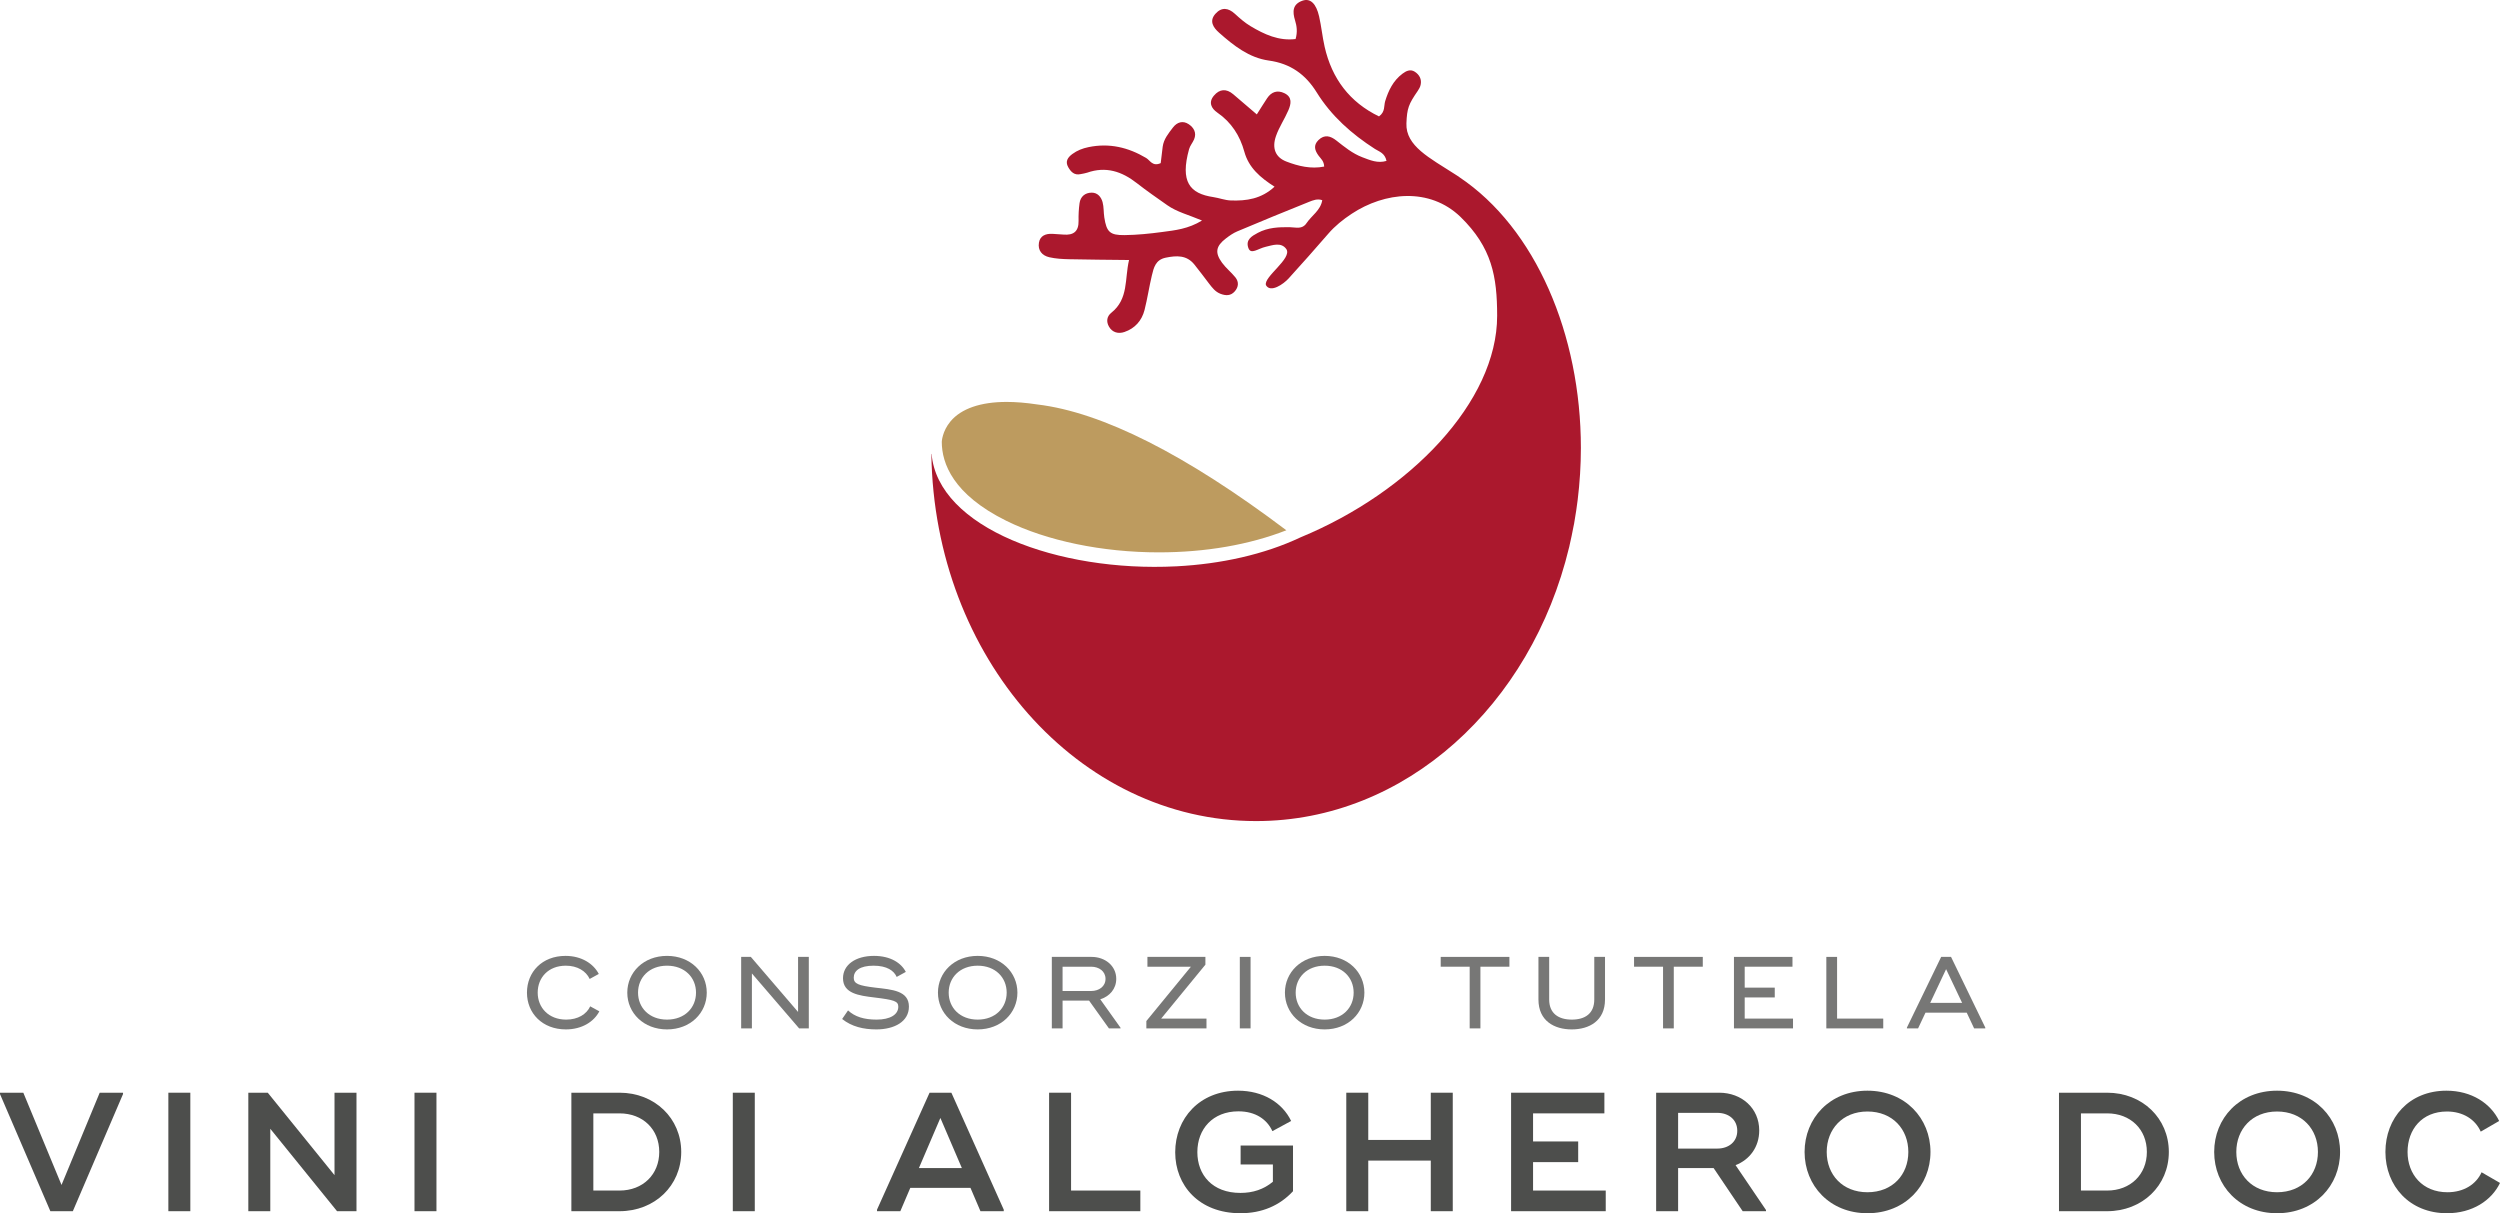 <?xml version="1.0" encoding="UTF-8"?>
<svg width="204px" height="99px" viewBox="0 0 204 99" version="1.1" xmlns="http://www.w3.org/2000/svg" xmlns:xlink="http://www.w3.org/1999/xlink">
    <title>logo</title>
    <g id="ALGHERO-DOC---V2" stroke="none" stroke-width="1" fill="none" fill-rule="evenodd">
        <g id="home" transform="translate(-32, -20)">
            <g id="logo" transform="translate(32, 20)">
                <g id="Group-2" transform="translate(43, 78)" fill="#777776">
                    <path d="M0,2.999 C0,1.316 1.235,0 3.145,0 C4.451,0 5.424,0.633 5.861,1.474 L5.117,1.883 C4.819,1.233 4.109,0.8 3.172,0.8 C1.735,0.8 0.876,1.783 0.876,2.999 C0.876,4.216 1.762,5.2 3.198,5.2 C4.153,5.2 4.863,4.767 5.161,4.117 L5.906,4.525 C5.468,5.367 4.495,6 3.172,6 C1.262,6 0,4.683 0,2.999" id="Fill-1"></path>
                    <path d="M13.795,2.999 C13.795,1.766 12.875,0.8 11.429,0.8 C9.983,0.8 9.064,1.766 9.064,2.999 C9.064,4.233 9.983,5.2 11.429,5.2 C12.875,5.2 13.795,4.233 13.795,2.999 M8.187,2.999 C8.187,1.341 9.519,0 11.429,0 C13.339,0 14.671,1.341 14.671,2.999 C14.671,4.658 13.339,6 11.429,6 C9.519,6 8.187,4.658 8.187,2.999" id="Fill-3"></path>
                    <polygon id="Fill-5" points="22.999 0.083 22.999 5.917 22.21 5.917 18.355 1.433 18.355 5.917 17.479 5.917 17.479 0.083 18.268 0.083 22.122 4.575 22.122 0.083"></polygon>
                    <path d="M25.718,5.15 L26.2,4.449 C26.752,4.966 27.506,5.2 28.531,5.2 C29.635,5.2 30.301,4.792 30.301,4.15 C30.301,3.691 29.968,3.591 28.329,3.391 C27.102,3.241 25.789,3.075 25.789,1.825 C25.789,0.733 26.805,0 28.32,0 C29.67,0 30.546,0.583 30.914,1.308 L30.169,1.717 C29.95,1.216 29.389,0.8 28.277,0.8 C27.164,0.8 26.665,1.216 26.665,1.783 C26.665,2.275 27.05,2.425 28.426,2.591 C29.784,2.75 31.168,2.833 31.168,4.142 C31.168,5.35 30.003,6 28.505,6 C27.462,6 26.498,5.775 25.718,5.15" id="Fill-7"></path>
                    <path d="M39.145,2.999 C39.145,1.766 38.225,0.8 36.779,0.8 C35.333,0.8 34.413,1.766 34.413,2.999 C34.413,4.233 35.333,5.2 36.779,5.2 C38.225,5.2 39.145,4.233 39.145,2.999 M33.537,2.999 C33.537,1.341 34.869,0 36.779,0 C38.689,0 40.021,1.341 40.021,2.999 C40.021,4.658 38.689,6 36.779,6 C34.869,6 33.537,4.658 33.537,2.999" id="Fill-9"></path>
                    <path d="M43.706,2.866 L46.036,2.866 C46.684,2.866 47.21,2.492 47.21,1.874 C47.21,1.258 46.684,0.883 46.036,0.883 L43.706,0.883 L43.706,2.866 Z M48.437,5.867 L48.437,5.917 L47.49,5.917 L45.869,3.65 L43.706,3.65 L43.706,5.917 L42.829,5.917 L42.829,0.083 L46.071,0.083 C47.183,0.083 48.086,0.816 48.086,1.874 C48.086,2.692 47.543,3.308 46.781,3.542 L48.437,5.867 Z" id="Fill-11"></path>
                    <polygon id="Fill-13" points="55.449 5.117 55.449 5.917 50.543 5.917 50.543 5.316 54.178 0.883 50.63 0.883 50.63 0.083 55.361 0.083 55.361 0.716 51.752 5.117"></polygon>
                    <polygon id="Fill-15" points="58.169 5.917 59.046 5.917 59.046 0.083 58.169 0.083"></polygon>
                    <path d="M67.458,2.999 C67.458,1.766 66.538,0.8 65.092,0.8 C63.646,0.8 62.727,1.766 62.727,2.999 C62.727,4.233 63.646,5.2 65.092,5.2 C66.538,5.2 67.458,4.233 67.458,2.999 M61.85,2.999 C61.85,1.341 63.182,0 65.092,0 C67.003,0 68.334,1.341 68.334,2.999 C68.334,4.658 67.003,6 65.092,6 C63.182,6 61.85,4.658 61.85,2.999" id="Fill-17"></path>
                    <polygon id="Fill-18" points="80.168 0.883 77.802 0.883 77.802 5.917 76.926 5.917 76.926 0.883 74.561 0.883 74.561 0.083 80.168 0.083"></polygon>
                    <path d="M82.537,3.558 L82.537,0.083 L83.413,0.083 L83.413,3.558 C83.413,4.708 84.184,5.2 85.262,5.2 C86.339,5.2 87.093,4.708 87.093,3.558 L87.093,0.083 L87.969,0.083 L87.969,3.558 C87.969,5.309 86.673,6 85.253,6 C83.834,6 82.537,5.309 82.537,3.558" id="Fill-19"></path>
                    <polygon id="Fill-20" points="95.947 0.883 93.581 0.883 93.581 5.917 92.705 5.917 92.705 0.883 90.339 0.883 90.339 0.083 95.947 0.083"></polygon>
                    <polygon id="Fill-21" points="103.31 5.117 103.31 5.917 98.491 5.917 98.491 0.083 103.266 0.083 103.266 0.883 99.367 0.883 99.367 2.591 101.82 2.591 101.82 3.391 99.367 3.391 99.367 5.117"></polygon>
                    <polygon id="Fill-22" points="110.673 5.117 110.673 5.917 106.029 5.917 106.029 0.083 106.906 0.083 106.906 5.117"></polygon>
                    <path d="M117.108,3.833 L115.802,1.083 L114.505,3.833 L117.108,3.833 Z M119,5.85 L119,5.917 L118.089,5.917 L117.485,4.633 L114.12,4.633 L113.515,5.917 L112.604,5.917 L112.604,5.85 L115.399,0.083 L116.205,0.083 L119,5.85 Z" id="Fill-23"></path>
                </g>
                <g id="Group-3" transform="translate(0, 89)" fill="#4D4E4C">
                    <polygon id="Fill-24" points="0 0.276 0 0.165 1.903 0.165 5.02 7.693 8.136 0.165 10.039 0.165 10.039 0.276 5.943 9.834 4.109 9.834"></polygon>
                    <polygon id="Fill-25" points="13.738 9.834 15.531 9.834 15.531 0.165 13.738 0.165"></polygon>
                    <polygon id="Fill-26" points="29.089 0.165 29.089 9.834 27.503 9.834 22.056 3.108 22.056 9.834 20.263 9.834 20.263 0.165 21.849 0.165 27.296 6.892 27.296 0.165"></polygon>
                    <polygon id="Fill-27" points="33.823 9.834 35.615 9.834 35.615 0.165 33.823 0.165"></polygon>
                    <path d="M53.795,5 C53.795,3.149 52.457,1.851 50.554,1.851 L48.417,1.851 L48.417,8.149 L50.554,8.149 C52.457,8.149 53.795,6.837 53.795,5 M55.588,5 C55.588,7.749 53.423,9.834 50.554,9.834 L46.624,9.834 L46.624,0.165 L50.554,0.165 C53.423,0.165 55.588,2.251 55.588,5" id="Fill-28"></path>
                    <polygon id="Fill-29" points="59.797 9.834 61.59 9.834 61.59 0.165 59.797 0.165"></polygon>
                    <path d="M78.487,6.312 L76.735,2.224 L74.984,6.312 L78.487,6.312 Z M81.907,9.709 L81.907,9.834 L80.005,9.834 L79.19,7.928 L74.281,7.928 L73.467,9.834 L71.564,9.834 L71.564,9.709 L75.853,0.165 L77.632,0.165 L81.907,9.709 Z" id="Fill-30"></path>
                    <polygon id="Fill-31" points="93.052 8.149 93.052 9.834 85.606 9.834 85.606 0.165 87.399 0.165 87.399 8.149"></polygon>
                    <path d="M105.509,4.475 L105.509,8.204 C104.42,9.378 102.971,10 101.22,10 C97.828,10 95.897,7.72 95.897,5.027 C95.897,2.265 97.883,0 101.027,0 C103.055,0 104.64,0.98 105.357,2.472 L103.827,3.301 C103.399,2.362 102.475,1.685 101.055,1.685 C98.958,1.685 97.704,3.135 97.704,5.014 C97.704,6.864 98.918,8.342 101.22,8.342 C102.24,8.342 103.123,8.052 103.868,7.43 L103.868,6.022 L101.234,6.022 L101.234,4.475 L105.509,4.475 Z" id="Fill-32"></path>
                    <polygon id="Fill-33" points="118.545 0.165 118.545 9.834 116.752 9.834 116.752 5.704 111.65 5.704 111.65 9.834 109.857 9.834 109.857 0.165 111.65 0.165 111.65 4.019 116.752 4.019 116.752 0.165"></polygon>
                    <polygon id="Fill-34" points="131.028 8.149 131.028 9.834 123.305 9.834 123.305 0.165 130.918 0.165 130.918 1.851 125.098 1.851 125.098 4.143 128.78 4.143 128.78 5.829 125.098 5.829 125.098 8.149"></polygon>
                    <path d="M136.934,4.724 L140.133,4.724 C141.057,4.724 141.761,4.171 141.761,3.273 C141.761,2.362 141.057,1.809 140.133,1.809 L136.934,1.809 L136.934,4.724 Z M144.105,9.738 L144.105,9.834 L142.202,9.834 L139.83,6.312 L136.934,6.312 L136.934,9.834 L135.141,9.834 L135.141,0.165 L140.285,0.165 C142.119,0.165 143.553,1.422 143.553,3.246 C143.553,4.599 142.767,5.635 141.623,6.077 L144.105,9.738 Z" id="Fill-35"></path>
                    <path d="M155.72,5 C155.72,3.149 154.438,1.699 152.383,1.699 C150.343,1.699 149.06,3.149 149.06,5 C149.06,6.851 150.343,8.287 152.383,8.287 C154.438,8.287 155.72,6.851 155.72,5 M147.254,5 C147.254,2.251 149.308,4.62746586e-05 152.383,4.62746586e-05 C155.459,4.62746586e-05 157.527,2.251 157.527,5 C157.527,7.749 155.459,10 152.383,10 C149.308,10 147.254,7.749 147.254,5" id="Fill-36"></path>
                    <path d="M175.184,5 C175.184,3.149 173.846,1.851 171.944,1.851 L169.806,1.851 L169.806,8.149 L171.944,8.149 C173.846,8.149 175.184,6.837 175.184,5 M176.977,5 C176.977,7.749 174.812,9.834 171.944,9.834 L168.013,9.834 L168.013,0.165 L171.944,0.165 C174.812,0.165 176.977,2.251 176.977,5" id="Fill-37"></path>
                    <path d="M189.143,5 C189.143,3.149 187.861,1.699 185.806,1.699 C183.766,1.699 182.483,3.149 182.483,5 C182.483,6.851 183.766,8.287 185.806,8.287 C187.861,8.287 189.143,6.851 189.143,5 M180.677,5 C180.677,2.251 182.731,4.62746586e-05 185.806,4.62746586e-05 C188.882,4.62746586e-05 190.95,2.251 190.95,5 C190.95,7.749 188.882,10 185.806,10 C182.731,10 180.677,7.749 180.677,5" id="Fill-38"></path>
                    <path d="M194.65,5 C194.65,2.224 196.581,4.62746586e-05 199.628,4.62746586e-05 C201.684,4.62746586e-05 203.241,1.036 203.931,2.472 L202.428,3.342 C201.987,2.348 200.994,1.699 199.67,1.699 C197.629,1.699 196.457,3.162 196.457,5 C196.457,6.823 197.671,8.287 199.711,8.287 C201.049,8.287 202.055,7.638 202.497,6.657 L204,7.528 C203.311,8.964 201.738,10 199.67,10 C196.622,10 194.65,7.776 194.65,5" id="Fill-39"></path>
                </g>
                <g id="Group-10" transform="translate(76, 0)">
                    <path d="M53,36.55 C53,27.307 49.307,18.618 43.078,14.453 L43.079,14.445 C43.045,14.423 43.012,14.402 42.978,14.38 C42.893,14.324 42.807,14.269 42.721,14.215 C40.659,12.886 38.694,11.914 38.764,10.069 C38.811,8.835 38.942,8.501 39.689,7.416 C39.79,7.269 39.884,7.102 39.922,6.931 C40.026,6.468 39.826,6.1 39.446,5.853 C39.088,5.621 38.744,5.788 38.447,6.01 C37.688,6.577 37.298,7.379 37.03,8.256 C36.912,8.644 37.05,9.117 36.526,9.499 C34.13,8.339 32.68,6.413 32.09,3.816 C31.904,2.999 31.826,2.159 31.64,1.342 C31.398,0.282 30.918,-0.165 30.287,0.054 C29.465,0.34 29.456,0.947 29.678,1.669 C29.817,2.119 29.887,2.605 29.72,3.185 C28.355,3.355 27.172,2.81 26.041,2.132 C25.58,1.856 25.165,1.492 24.767,1.127 C24.226,0.631 23.682,0.568 23.187,1.116 C22.646,1.715 22.999,2.245 23.477,2.668 C24.66,3.716 25.926,4.717 27.531,4.94 C29.312,5.187 30.535,6.076 31.443,7.539 C32.638,9.467 34.295,10.933 36.198,12.156 C36.534,12.371 37.003,12.481 37.139,13.129 C36.424,13.348 35.792,13.069 35.161,12.829 C34.357,12.523 33.706,11.984 33.042,11.463 C32.571,11.093 32.081,10.946 31.587,11.429 C31.146,11.86 31.288,12.284 31.603,12.711 C31.778,12.948 32.038,13.139 32.052,13.592 C30.98,13.807 29.948,13.559 28.969,13.183 C28.073,12.839 27.775,12.095 28.12,11.102 C28.373,10.373 28.824,9.714 29.131,8.999 C29.35,8.49 29.472,7.925 28.81,7.606 C28.236,7.329 27.748,7.489 27.397,8.016 C27.133,8.413 26.883,8.82 26.555,9.336 C25.872,8.752 25.253,8.221 24.633,7.692 C24.067,7.211 23.515,7.257 23.052,7.809 C22.596,8.352 22.838,8.846 23.334,9.188 C24.486,9.981 25.181,11.077 25.539,12.383 C25.896,13.682 26.832,14.487 28.003,15.234 C26.926,16.234 25.702,16.403 24.43,16.358 C23.953,16.341 23.486,16.154 23.008,16.083 C21.075,15.796 20.291,14.833 21.029,12.169 C21.107,11.887 21.322,11.646 21.438,11.372 C21.663,10.835 21.413,10.407 20.99,10.129 C20.519,9.82 20.048,9.966 19.714,10.403 C19.352,10.88 18.957,11.349 18.875,11.975 C18.814,12.443 18.762,12.912 18.714,13.311 C18.041,13.614 17.85,13.082 17.524,12.89 C16.062,12.023 14.522,11.655 12.825,12.005 C12.336,12.105 11.898,12.278 11.504,12.567 C11.135,12.839 10.9,13.169 11.166,13.639 C11.386,14.027 11.667,14.322 12.178,14.208 C12.356,14.169 12.54,14.15 12.71,14.091 C14.242,13.553 15.549,13.99 16.768,14.946 C17.572,15.576 18.416,16.157 19.252,16.746 C20.04,17.301 20.992,17.531 22.085,17.994 C20.953,18.686 19.882,18.792 18.837,18.931 C17.819,19.068 16.789,19.173 15.762,19.185 C14.561,19.2 14.294,18.922 14.111,17.741 C14.047,17.328 14.079,16.895 13.971,16.497 C13.857,16.08 13.567,15.715 13.082,15.72 C12.54,15.725 12.165,16.038 12.09,16.585 C12.025,17.059 12.001,17.542 12.011,18.021 C12.029,18.88 11.602,19.214 10.775,19.141 C10.473,19.114 10.17,19.093 9.868,19.081 C9.331,19.059 8.875,19.229 8.778,19.799 C8.671,20.429 9.03,20.855 9.623,20.991 C10.149,21.112 10.703,21.141 11.246,21.153 C12.813,21.189 14.381,21.196 16.13,21.217 C15.763,22.768 16.102,24.391 14.687,25.518 C14.313,25.815 14.256,26.243 14.493,26.655 C14.774,27.145 15.27,27.256 15.755,27.09 C16.613,26.798 17.173,26.161 17.394,25.297 C17.63,24.368 17.768,23.415 17.991,22.482 C18.144,21.845 18.289,21.197 19.125,21.026 C20.005,20.847 20.821,20.805 21.449,21.57 C21.868,22.082 22.256,22.62 22.661,23.144 C22.919,23.476 23.169,23.813 23.591,23.974 C24.025,24.14 24.427,24.149 24.752,23.781 C25.07,23.422 25.106,23.005 24.807,22.633 C24.47,22.214 24.031,21.871 23.717,21.438 C23.115,20.61 23.216,20.083 24.04,19.451 C24.326,19.232 24.632,19.018 24.962,18.879 C26.91,18.06 28.863,17.253 30.825,16.469 C31.147,16.341 31.505,16.195 31.896,16.335 C31.764,17.164 31.029,17.586 30.608,18.216 C30.265,18.731 29.757,18.553 29.289,18.542 C28.374,18.521 27.469,18.558 26.638,19.001 C26.145,19.264 25.627,19.562 25.865,20.232 C26.071,20.813 26.641,20.281 27.294,20.135 C27.804,20.022 28.545,19.723 28.967,20.329 C29.467,21.091 27.078,22.602 27.303,23.271 C27.673,23.926 28.739,23.177 29.148,22.725 C30.238,21.523 31.318,20.311 32.378,19.083 C32.936,18.435 33.594,17.909 34.299,17.444 C36.981,15.673 40.639,15.265 43.171,17.693 C45.743,20.2 46.167,22.558 46.167,25.771 C46.167,32.772 39.072,40.142 30.149,43.837 C30.149,43.837 30.149,43.837 30.149,43.837 C30.148,43.837 30.148,43.837 30.147,43.837 C27.145,45.26 23.606,46.022 20.028,46.21 C20.006,46.212 19.984,46.212 19.962,46.213 C10.364,46.702 0.515,43.073 0.018,37.03 C0.013,37.039 0.006,37.047 0,37.055 C0.234,53.639 12.007,67 26.497,67 C38.69,67 48.951,57.537 52.04,44.657 C52.041,44.656 52.042,44.655 52.043,44.654 C52.057,44.597 52.066,44.538 52.08,44.481 L52.08,44.481 C52.197,43.979 52.302,43.472 52.398,42.961 C52.398,42.961 52.398,42.961 52.398,42.961 C52.412,42.887 52.431,42.816 52.444,42.742 C52.459,42.657 52.471,42.57 52.486,42.484 C52.582,41.923 52.67,41.358 52.739,40.786 C52.739,40.789 52.738,40.79 52.738,40.792 C52.908,39.406 53,37.991 53,36.55" id="Fill-40" fill="#AB182D"></path>
                    <path d="M8.641,33.004 L8.627,33.001 C7.733,32.865 6.895,32.797 6.137,32.797 C4.019,32.797 2.44,33.342 1.569,34.375 C0.882,35.19 0.85,36.042 0.849,36.05 C0.849,37.802 1.762,40.344 6.114,42.497 C9.425,44.134 13.958,45.073 18.552,45.073 C22.375,45.073 25.942,44.453 28.967,43.271 C20.771,37.091 13.938,33.638 8.655,33.005 L8.641,33.004 Z" id="Fill-41" fill="#BD9B5F"></path>
                </g>
            </g>
        </g>
    </g>
</svg>